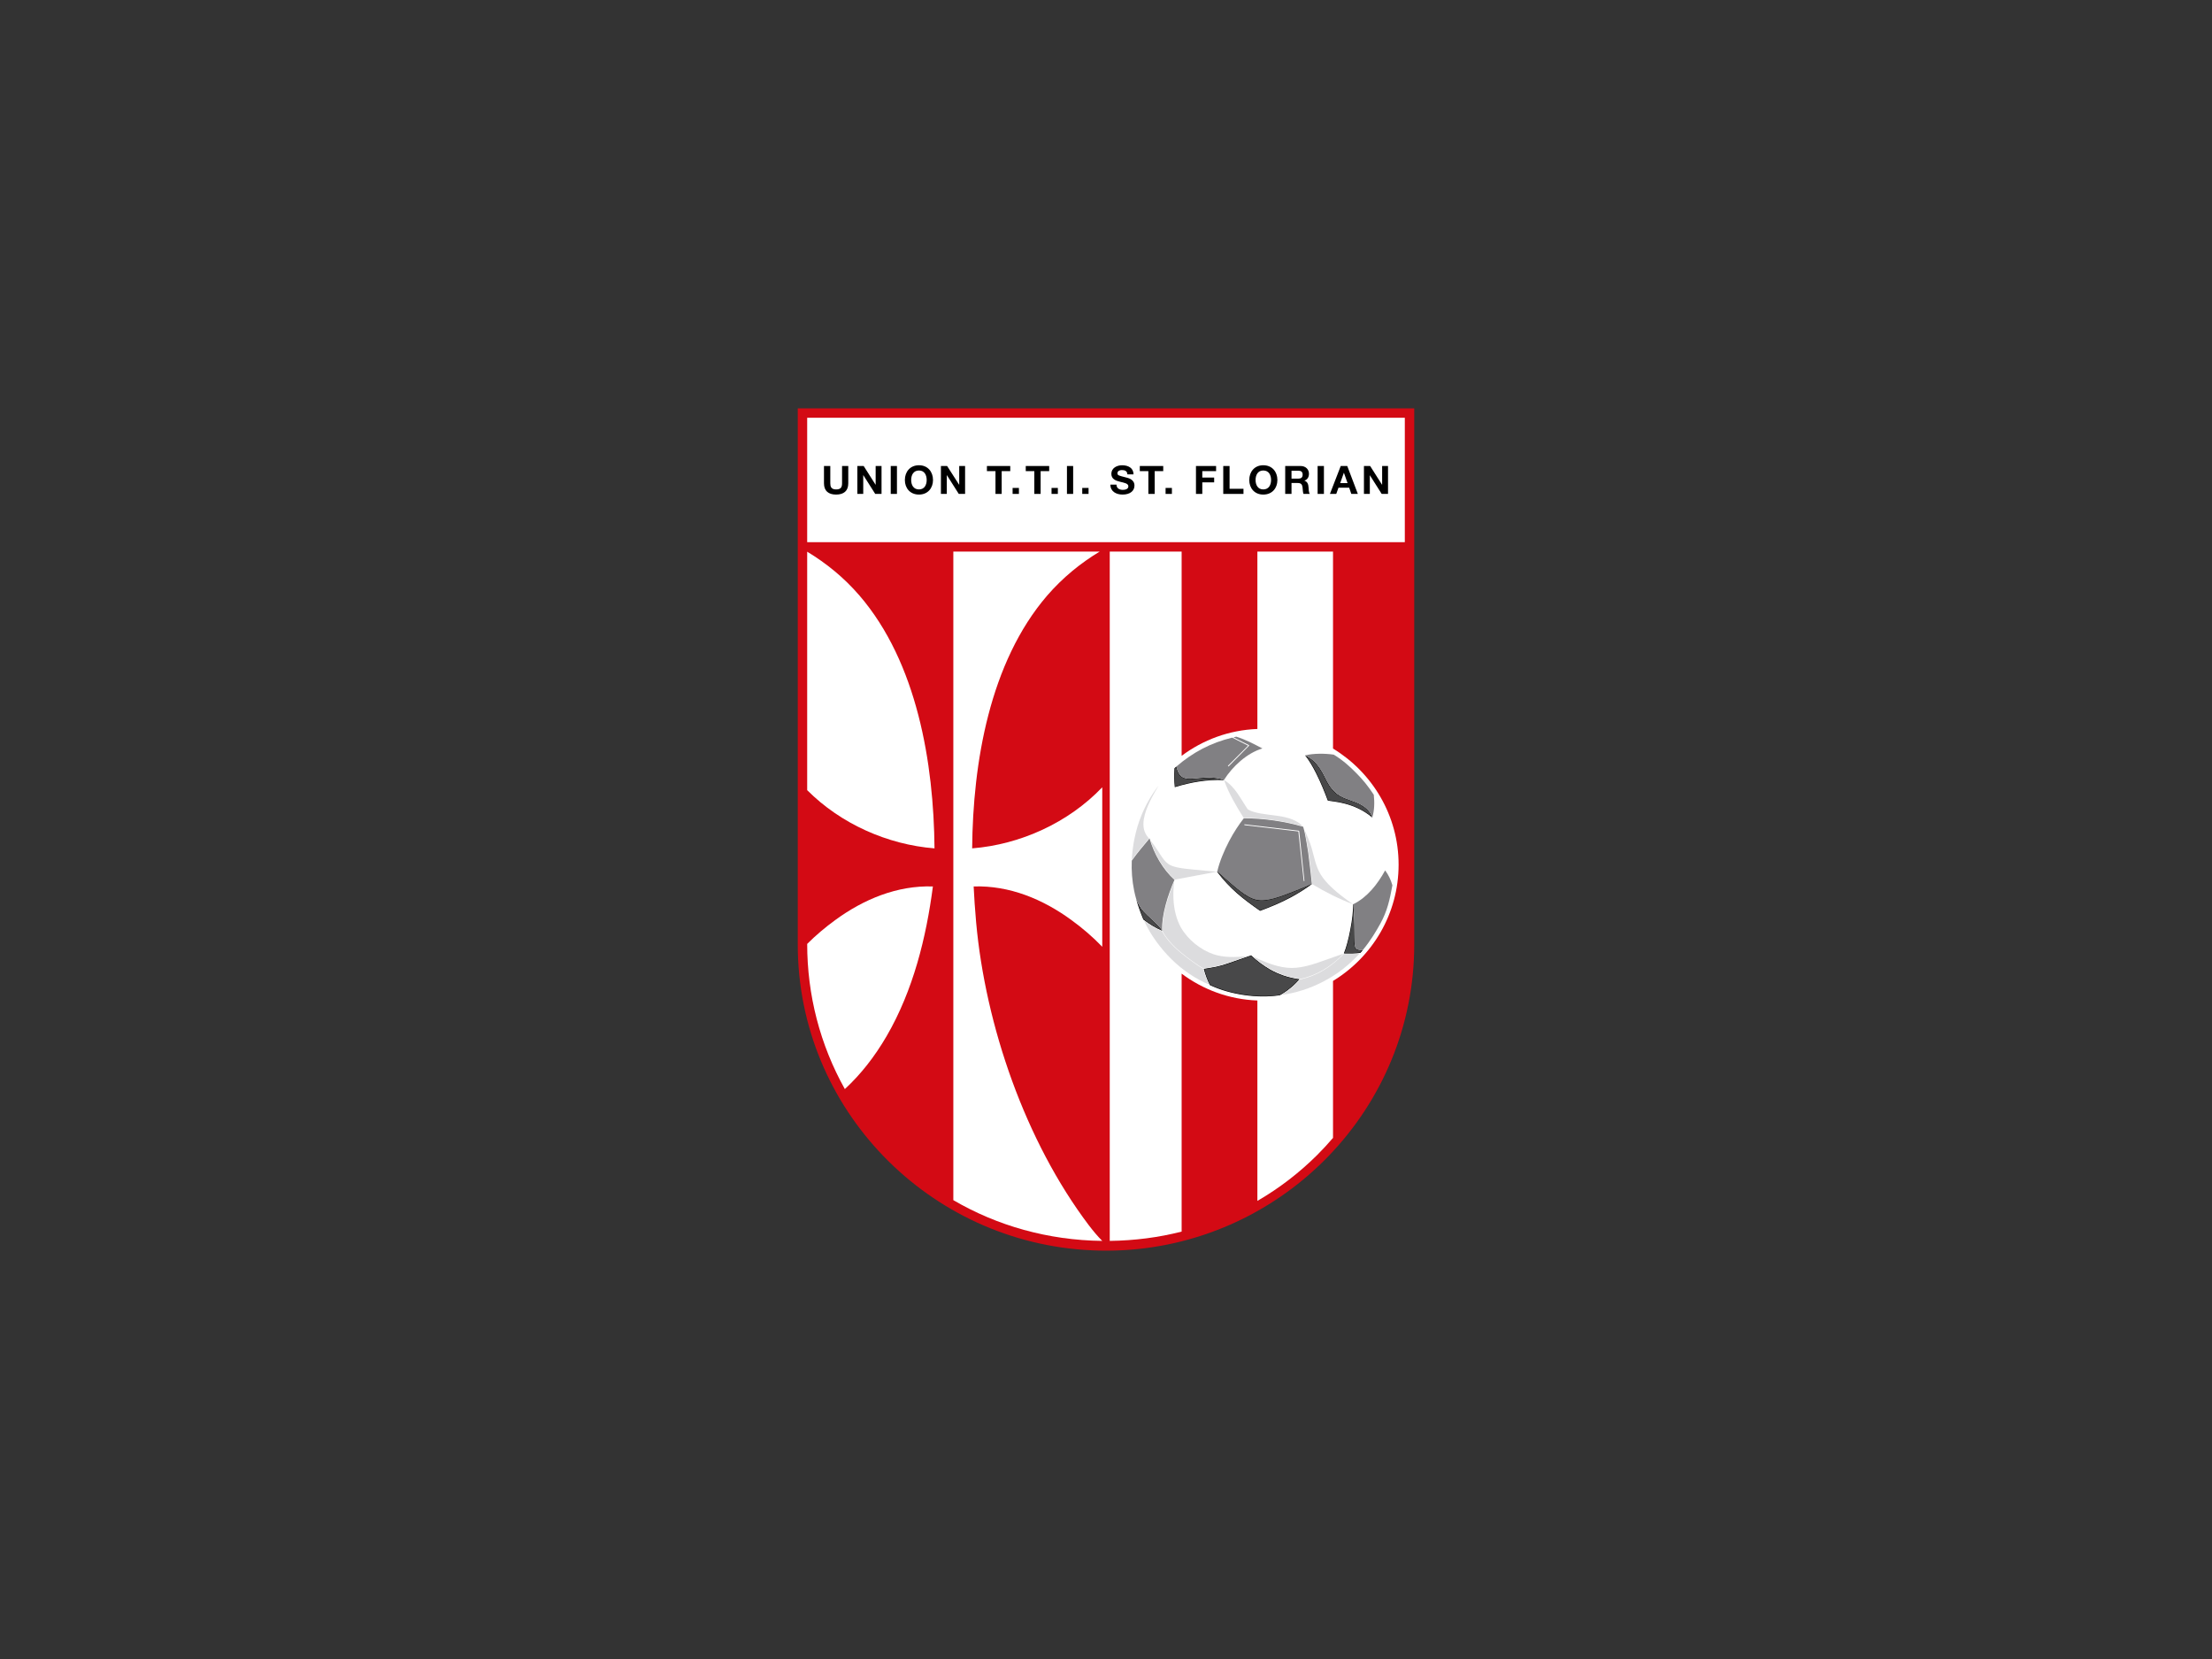 <?xml version="1.0" encoding="UTF-8"?>
<svg xmlns="http://www.w3.org/2000/svg" xmlns:xlink="http://www.w3.org/1999/xlink" width="800pt" height="600pt" viewBox="0 0 800 600" version="1.1">
<rect x="0" y="0" width="800" height="600" fill="#333333" stroke="none"/>
<g id="surface1">
<path style=" stroke:none;fill-rule:nonzero;fill:rgb(82.745%,3.922%,7.843%);fill-opacity:1;" d="M 288.523 147.68 L 511.477 147.68 L 511.477 341.609 C 511.477 400.691 464.656 448.941 406.191 452.152 C 402.398 452.348 398.645 452.387 394.855 452.191 C 335.887 449.523 288.523 401.043 288.523 341.609 "/>
<path style=" stroke:none;fill-rule:nonzero;fill:rgb(100%,100%,100%);fill-opacity:1;" d="M 454.75 434.316 C 462.645 429.754 469.879 424.18 476.344 417.758 C 478.355 415.746 480.289 413.656 482.105 411.527 L 482.105 354.766 C 496.309 346.137 505.824 330.504 505.824 312.703 C 505.824 294.984 496.309 279.352 482.105 270.723 L 482.105 199.488 L 454.75 199.488 L 454.75 263.641 C 444.496 264.027 435.059 267.59 427.355 273.355 L 427.355 199.488 L 401.355 199.488 L 401.355 448.789 C 410.332 448.672 419.035 447.551 427.355 445.422 L 427.355 352.133 C 435.059 357.898 444.496 361.457 454.75 361.844 "/>
<path style=" stroke:none;fill-rule:nonzero;fill:rgb(100%,100%,100%);fill-opacity:1;" d="M 291.93 196.086 L 508.07 196.086 L 508.07 151.086 L 291.93 151.086 Z M 291.93 196.086 "/>
<path style=" stroke:none;fill-rule:nonzero;fill:rgb(0%,0%,0%);fill-opacity:1;" d="M 306.789 168.535 L 304.543 168.535 L 304.543 174.805 C 304.543 176.312 304.004 177.008 302.379 177.008 C 300.559 177.008 300.289 175.926 300.289 174.805 L 300.289 168.535 L 298.004 168.535 L 298.004 174.805 C 298.004 177.551 299.629 178.867 302.379 178.867 C 305.164 178.867 306.789 177.551 306.789 174.805 "/>
<path style=" stroke:none;fill-rule:nonzero;fill:rgb(0%,0%,0%);fill-opacity:1;" d="M 310.078 178.633 L 312.203 178.633 L 312.203 171.863 L 312.242 171.863 L 316.539 178.633 L 318.82 178.633 L 318.82 168.535 L 316.691 168.535 L 316.691 175.305 L 316.656 175.305 L 312.359 168.535 L 310.078 168.535 "/>
<path style=" stroke:none;fill-rule:nonzero;fill:rgb(0%,0%,0%);fill-opacity:1;" d="M 322.148 178.633 L 324.395 178.633 L 324.395 168.535 L 322.148 168.535 Z M 322.148 178.633 "/>
<path style=" stroke:none;fill-rule:nonzero;fill:rgb(0%,0%,0%);fill-opacity:1;" d="M 329.539 173.605 C 329.539 171.863 330.312 170.16 332.363 170.16 C 334.375 170.16 335.148 171.863 335.148 173.605 C 335.148 175.305 334.375 177.008 332.363 177.008 C 330.312 177.008 329.539 175.305 329.539 173.605 M 327.258 173.605 C 327.258 176.547 329.152 178.867 332.363 178.867 C 335.535 178.867 337.434 176.547 337.434 173.605 C 337.434 170.625 335.535 168.262 332.363 168.262 C 329.152 168.262 327.258 170.625 327.258 173.605 "/>
<path style=" stroke:none;fill-rule:nonzero;fill:rgb(0%,0%,0%);fill-opacity:1;" d="M 340.297 178.633 L 342.426 178.633 L 342.426 171.863 L 342.465 171.863 L 346.758 178.633 L 349.039 178.633 L 349.039 168.535 L 346.914 168.535 L 346.914 175.305 L 346.875 175.305 L 342.539 168.535 L 340.297 168.535 "/>
<path style=" stroke:none;fill-rule:nonzero;fill:rgb(0%,0%,0%);fill-opacity:1;" d="M 360.031 178.633 L 362.273 178.633 L 362.273 170.391 L 365.371 170.391 L 365.371 168.535 L 356.934 168.535 L 356.934 170.391 L 360.031 170.391 "/>
<path style=" stroke:none;fill-rule:nonzero;fill:rgb(0%,0%,0%);fill-opacity:1;" d="M 366.223 178.633 L 368.504 178.633 L 368.504 176.469 L 366.223 176.469 Z M 366.223 178.633 "/>
<path style=" stroke:none;fill-rule:nonzero;fill:rgb(0%,0%,0%);fill-opacity:1;" d="M 374.074 178.633 L 376.359 178.633 L 376.359 170.391 L 379.453 170.391 L 379.453 168.535 L 370.98 168.535 L 370.98 170.391 L 374.074 170.391 "/>
<path style=" stroke:none;fill-rule:nonzero;fill:rgb(0%,0%,0%);fill-opacity:1;" d="M 380.305 178.633 L 382.586 178.633 L 382.586 176.469 L 380.305 176.469 Z M 380.305 178.633 "/>
<path style=" stroke:none;fill-rule:nonzero;fill:rgb(0%,0%,0%);fill-opacity:1;" d="M 385.879 178.633 L 388.121 178.633 L 388.121 168.535 L 385.879 168.535 Z M 385.879 178.633 "/>
<path style=" stroke:none;fill-rule:nonzero;fill:rgb(0%,0%,0%);fill-opacity:1;" d="M 391.41 178.633 L 393.691 178.633 L 393.691 176.469 L 391.41 176.469 Z M 391.41 178.633 "/>
<path style=" stroke:none;fill-rule:nonzero;fill:rgb(0%,0%,0%);fill-opacity:1;" d="M 401.586 175.27 C 401.586 177.781 403.715 178.867 405.996 178.867 C 408.781 178.867 410.293 177.473 410.293 175.617 C 410.293 173.332 407.973 172.867 407.234 172.676 C 404.645 172.02 404.141 171.938 404.141 171.164 C 404.141 170.312 404.992 170.004 405.688 170.004 C 406.809 170.004 407.66 170.312 407.738 171.555 L 409.945 171.555 C 409.945 169.191 407.973 168.266 405.805 168.266 C 403.945 168.266 401.934 169.27 401.934 171.359 C 401.934 173.254 403.48 173.836 405.031 174.223 C 406.539 174.609 408.086 174.805 408.086 175.887 C 408.086 176.934 406.887 177.164 406.074 177.164 C 404.875 177.164 403.793 176.621 403.793 175.27 "/>
<path style=" stroke:none;fill-rule:nonzero;fill:rgb(0%,0%,0%);fill-opacity:1;" d="M 415.32 178.633 L 417.605 178.633 L 417.605 170.391 L 420.699 170.391 L 420.699 168.535 L 412.227 168.535 L 412.227 170.391 L 415.32 170.391 "/>
<path style=" stroke:none;fill-rule:nonzero;fill:rgb(0%,0%,0%);fill-opacity:1;" d="M 421.551 178.633 L 423.836 178.633 L 423.836 176.469 L 421.551 176.469 Z M 421.551 178.633 "/>
<path style=" stroke:none;fill-rule:nonzero;fill:rgb(0%,0%,0%);fill-opacity:1;" d="M 432.539 178.633 L 434.824 178.633 L 434.824 174.453 L 439.117 174.453 L 439.117 172.715 L 434.824 172.715 L 434.824 170.391 L 439.816 170.391 L 439.816 168.535 L 432.539 168.535 "/>
<path style=" stroke:none;fill-rule:nonzero;fill:rgb(0%,0%,0%);fill-opacity:1;" d="M 442.406 178.633 L 449.723 178.633 L 449.723 176.777 L 444.691 176.777 L 444.691 168.535 L 442.406 168.535 "/>
<path style=" stroke:none;fill-rule:nonzero;fill:rgb(0%,0%,0%);fill-opacity:1;" d="M 454.094 173.605 C 454.094 171.863 454.867 170.16 456.879 170.16 C 458.93 170.16 459.703 171.863 459.703 173.605 C 459.703 175.305 458.93 177.008 456.879 177.008 C 454.867 177.008 454.094 175.305 454.094 173.605 M 451.812 173.605 C 451.812 176.547 453.707 178.867 456.879 178.867 C 460.09 178.867 461.988 176.547 461.988 173.605 C 461.988 170.625 460.09 168.262 456.879 168.262 C 453.707 168.262 451.812 170.625 451.812 173.605 "/>
<path style=" stroke:none;fill-rule:nonzero;fill:rgb(0%,0%,0%);fill-opacity:1;" d="M 467.094 170.238 L 469.57 170.238 C 470.574 170.238 471.117 170.664 471.117 171.668 C 471.117 172.676 470.574 173.102 469.57 173.102 L 467.094 173.102 Z M 464.812 178.633 L 467.094 178.633 L 467.094 174.688 L 469.34 174.688 C 470.5 174.688 470.926 175.152 471.078 176.195 C 471.195 177.008 471.156 178.016 471.43 178.633 L 473.711 178.633 C 473.285 178.055 473.324 176.891 473.246 176.234 C 473.207 175.227 472.859 174.145 471.777 173.875 L 471.777 173.836 C 472.898 173.41 473.402 172.52 473.402 171.32 C 473.402 169.773 472.238 168.535 470.383 168.535 L 464.812 168.535 "/>
<path style=" stroke:none;fill-rule:nonzero;fill:rgb(0%,0%,0%);fill-opacity:1;" d="M 476.535 178.633 L 478.816 178.633 L 478.816 168.535 L 476.535 168.535 Z M 476.535 178.633 "/>
<path style=" stroke:none;fill-rule:nonzero;fill:rgb(0%,0%,0%);fill-opacity:1;" d="M 486.016 171.012 L 486.055 171.012 L 487.367 174.727 L 484.699 174.727 Z M 480.984 178.633 L 483.27 178.633 L 484.078 176.391 L 487.949 176.391 L 488.723 178.633 L 491.086 178.633 L 487.254 168.535 L 484.895 168.535 "/>
<path style=" stroke:none;fill-rule:nonzero;fill:rgb(0%,0%,0%);fill-opacity:1;" d="M 493.289 178.633 L 495.418 178.633 L 495.418 171.863 L 499.711 178.633 L 501.996 178.633 L 501.996 168.535 L 499.867 168.535 L 499.867 175.305 L 499.828 175.305 L 495.531 168.535 L 493.289 168.535 "/>
<path style=" stroke:none;fill-rule:nonzero;fill:rgb(100%,100%,100%);fill-opacity:1;" d="M 291.93 341.379 C 291.93 359.836 296.574 377.824 305.551 393.883 C 311.355 388.504 316.309 382.199 320.68 374.691 C 330.312 358.094 334.996 338.977 337.395 320.598 C 324.473 320.172 312.32 325.242 302.031 332.785 C 298.469 335.379 295.027 338.281 291.93 341.379 "/>
<path style=" stroke:none;fill-rule:nonzero;fill:rgb(100%,100%,100%);fill-opacity:1;" d="M 291.93 199.527 L 291.93 285.773 C 304.039 297.926 320.949 305.469 337.977 306.824 C 337.703 276.023 331.707 239.613 310.812 215.355 C 305.164 208.816 298.781 203.668 291.93 199.527 "/>
<path style=" stroke:none;fill-rule:nonzero;fill:rgb(100%,100%,100%);fill-opacity:1;" d="M 344.785 434.047 C 360.609 443.293 379.027 448.559 398.645 448.789 C 396.98 447.125 395.355 445.191 393.77 443.102 C 370.824 412.727 356.391 370.898 353.027 333.523 C 352.602 328.84 352.328 324.508 352.137 320.598 C 365.098 320.172 377.25 325.242 387.539 332.785 C 391.488 335.652 395.277 338.902 398.645 342.422 L 398.645 284.73 C 386.457 297.5 369.086 305.43 351.594 306.824 C 351.863 276.023 357.863 239.613 378.758 215.355 C 384.445 208.816 390.828 203.629 397.719 199.488 L 344.785 199.488 "/>
<path style=" stroke:none;fill-rule:nonzero;fill:rgb(50.589%,50.197%,51.373%);fill-opacity:1;" d="M 474.445 319.633 C 474.289 318.047 473.75 313.016 473.129 308.293 C 472.781 306.051 472.395 303.805 471.969 301.602 C 471.773 300.672 471.582 299.938 471.312 299.008 C 464.5 296.996 456.84 295.949 449.84 295.949 C 448.094 298.156 446.199 301.02 444.535 304.191 C 442.68 307.754 441.055 311.621 440.242 315.184 C 443.531 318.082 446.16 320.445 448.52 322.262 C 450.688 323.887 452.699 325.125 454.867 325.473 C 459.664 326.211 466.668 322.727 471.66 320.871 C 472.551 320.523 473.48 320.098 474.445 319.633 "/>
<path style=" stroke:none;fill-rule:nonzero;fill:rgb(0%,0%,0%);fill-opacity:1;" d="M 437.57 356.273 C 437.027 355.23 436.602 354.301 436.293 353.371 C 435.906 352.402 435.637 351.398 435.363 350.395 L 435.441 350.395 C 436.914 350.16 438.344 349.926 439.738 349.656 C 441.168 349.348 442.523 348.961 443.879 348.496 L 452.469 345.516 C 453.551 346.523 454.715 347.488 455.914 348.379 C 456.996 349.191 458.117 349.891 459.199 350.547 C 460.789 351.438 462.414 352.211 464.152 352.789 C 466.051 353.449 467.984 353.875 469.957 354.145 C 468.949 355.344 467.867 356.43 466.629 357.395 C 465.469 358.363 464.191 359.215 462.875 359.949 C 458.582 360.566 454.246 360.492 449.953 359.871 C 445.695 359.254 441.441 358.09 437.57 356.273 "/>
<path style=" stroke:none;fill-rule:nonzero;fill:rgb(28.235%,28.235%,28.627%);fill-opacity:1;" d="M 437.648 356.156 C 441.324 357.859 445.621 359.059 449.992 359.719 C 454.441 360.375 458.969 360.414 462.84 359.836 C 464.113 359.059 465.352 358.246 466.551 357.281 C 467.672 356.391 468.758 355.383 469.688 354.262 C 467.672 353.953 465.855 353.527 464.113 352.945 C 462.375 352.328 460.711 351.594 459.121 350.664 C 458.039 350.004 456.918 349.309 455.836 348.496 C 454.711 347.684 453.59 346.754 452.43 345.672 L 443.918 348.652 C 442.562 349.113 441.172 349.465 439.777 349.773 C 438.422 350.082 436.992 350.312 435.559 350.508 C 435.828 351.516 436.102 352.402 436.41 353.297 C 436.758 354.223 437.145 355.152 437.648 356.156 "/>
<path style=" stroke:none;fill-rule:nonzero;fill:rgb(0%,0%,0%);fill-opacity:1;" d="M 425.461 277.223 C 425.227 277.418 424.996 277.648 424.766 277.844 C 424.609 280.629 424.648 282.254 424.879 284.691 C 430.645 282.91 436.566 281.867 442.641 282.137 C 442.641 282.098 442.68 282.059 442.68 282.059 C 436.332 279.934 430.914 282.641 427.859 281.172 C 426.699 280.59 425.926 279.391 425.461 277.223 "/>
<path style=" stroke:none;fill-rule:nonzero;fill:rgb(28.235%,28.235%,28.627%);fill-opacity:1;" d="M 425.383 277.496 C 425.344 277.535 425.266 277.574 425.227 277.648 C 425.152 277.727 425.035 277.805 424.918 277.922 C 424.84 279.273 424.805 280.355 424.805 281.402 C 424.84 282.41 424.879 283.375 424.996 284.496 C 427.82 283.645 430.723 282.949 433.625 282.488 C 436.332 282.062 439.117 281.867 441.867 281.945 C 438.695 281.055 435.754 281.363 433.238 281.598 C 431.031 281.789 429.176 281.98 427.781 281.285 C 427.199 281.016 426.699 280.551 426.273 279.895 C 425.887 279.273 425.613 278.5 425.383 277.496 "/>
<path style=" stroke:none;fill-rule:nonzero;fill:rgb(50.589%,50.197%,51.373%);fill-opacity:1;" d="M 447.129 266.43 C 446.781 266.508 446.434 266.582 446.086 266.66 L 451.691 269.484 C 451.773 269.523 451.812 269.641 451.73 269.719 L 444.305 277.223 L 444.07 276.992 L 451.383 269.68 L 445.656 266.777 C 437.996 268.594 431.305 272.156 425.461 277.223 C 425.926 279.391 426.699 280.59 427.859 281.172 C 430.914 282.641 436.332 279.934 442.68 282.059 C 445.773 277.184 450.922 272.387 456.57 270.684 C 453.242 268.98 450.766 267.59 447.129 266.43 "/>
<path style=" stroke:none;fill-rule:nonzero;fill:rgb(0%,0%,0%);fill-opacity:1;" d="M 410.871 324.973 C 411.492 327.332 412.344 329.73 413.504 332.555 C 415.746 334.297 417.801 335.535 420.312 336.617 L 420.312 336.539 C 419.426 335.262 418.301 334.258 417.219 333.211 C 415.711 331.664 413.891 330.234 412.691 328.531 C 411.918 327.449 411.336 326.211 410.871 324.973 "/>
<path style=" stroke:none;fill-rule:nonzero;fill:rgb(28.235%,28.235%,28.627%);fill-opacity:1;" d="M 411.645 327.102 C 411.801 327.562 411.957 328.066 412.109 328.531 C 412.574 329.77 413.078 331.086 413.621 332.438 C 414.742 333.328 415.789 334.062 416.871 334.723 C 417.875 335.301 418.883 335.844 419.965 336.348 C 419.309 335.457 418.535 334.684 417.758 333.949 C 417.062 333.25 416.367 332.555 415.633 331.895 C 414.508 330.852 413.387 329.809 412.539 328.609 C 412.227 328.145 411.918 327.641 411.645 327.102 "/>
<path style=" stroke:none;fill-rule:nonzero;fill:rgb(50.589%,50.197%,51.373%);fill-opacity:1;" d="M 409.324 311.273 C 409.172 314.836 409.441 318.508 410.176 322.105 C 410.371 323.074 410.602 324.004 410.871 324.969 C 411.336 326.211 411.918 327.445 412.691 328.531 C 413.891 330.234 415.711 331.664 417.219 333.211 C 418.301 334.258 419.426 335.262 420.312 336.539 C 420.043 331.008 422.363 323.77 424.762 318.199 C 420.586 314.445 417.371 308.875 415.746 303.227 C 413.234 306.281 411.605 308.062 409.324 311.273 "/>
<path style=" stroke:none;fill-rule:nonzero;fill:rgb(86.275%,86.275%,87.059%);fill-opacity:1;" d="M 418.996 284.148 C 416.328 287.594 414.316 291.23 412.809 294.906 C 410.641 300.246 409.598 305.777 409.324 311.039 C 411.027 308.645 412.383 307.02 414.047 305.043 C 414.512 304.504 415.012 303.922 415.555 303.227 C 413.621 301.176 413.27 298.855 413.695 296.184 C 414.434 291.926 416.871 287.824 418.996 284.148 "/>
<path style=" stroke:none;fill-rule:nonzero;fill:rgb(86.275%,86.275%,87.059%);fill-opacity:1;" d="M 440.125 315.258 C 436.914 314.988 434.164 314.758 431.922 314.523 C 426.852 314.059 424.145 313.594 422.559 312.473 C 420.391 310.965 419.387 308.18 416.098 303.922 C 416.91 306.555 418.07 309.145 419.539 311.508 C 421.012 313.984 422.754 316.227 424.879 318.121 C 424.879 318.121 438.5 315.57 440.125 315.258 "/>
<path style=" stroke:none;fill-rule:nonzero;fill:rgb(86.275%,86.275%,87.059%);fill-opacity:1;" d="M 413.695 332.863 C 416.176 338.242 419.734 343.004 423.758 346.988 C 427.742 350.895 432.504 354.105 437.301 356.078 C 437.105 355.652 436.914 355.266 436.719 354.844 C 436.488 354.34 436.332 353.875 436.141 353.41 C 435.984 352.906 435.789 352.441 435.637 351.938 C 435.52 351.438 435.363 350.973 435.25 350.469 C 434.98 350.312 434.746 350.16 434.516 350.004 C 433.625 349.465 432.539 348.727 431.422 347.914 C 429.988 346.91 428.438 345.711 426.93 344.473 C 425.461 343.273 424.105 341.918 422.945 340.602 C 421.82 339.285 420.895 337.973 420.312 336.848 L 420.312 336.812 L 420.234 336.773 C 418.996 336.23 417.84 335.648 416.715 334.953 C 415.711 334.336 414.703 333.676 413.695 332.863 "/>
<path style=" stroke:none;fill-rule:nonzero;fill:rgb(86.275%,86.275%,87.059%);fill-opacity:1;" d="M 420.469 336.773 C 421.551 339.016 424.105 341.961 427.047 344.395 C 429.988 346.832 433.16 349.078 435.25 350.277 C 436.758 350.043 438.23 349.812 439.738 349.504 C 441.094 349.191 442.484 348.844 443.801 348.379 L 451.27 345.785 C 446.934 346.254 442.523 346.367 438.809 345.09 C 434.203 343.504 429.68 339.906 427.125 335.496 C 426.312 334.062 425.691 332.438 425.227 330.699 C 424.301 327.215 424.145 323.191 424.648 318.816 C 423.449 321.758 422.25 325.129 421.438 328.414 C 420.738 331.199 420.391 333.91 420.469 336.773 "/>
<path style=" stroke:none;fill-rule:nonzero;fill:rgb(86.275%,86.275%,87.059%);fill-opacity:1;" d="M 470.266 354.027 C 471.117 353.875 471.891 353.68 472.703 353.41 C 475.371 352.559 477.93 351.32 480.25 349.734 C 482.262 348.379 484.234 346.715 485.859 344.898 C 478.355 347.488 473.672 349.578 468.758 350.004 C 464.5 350.391 459.977 349.191 453.164 345.941 C 454.559 347.219 456.066 348.379 457.652 349.387 C 459.703 350.742 461.871 351.863 464.23 352.676 C 466.203 353.332 468.176 353.758 470.266 354.027 "/>
<path style=" stroke:none;fill-rule:nonzero;fill:rgb(0%,0%,0%);fill-opacity:1;" d="M 472.008 273.199 C 473.363 274.863 474.715 277.148 475.953 279.586 C 477.656 282.949 479.129 286.625 480.211 289.527 C 481.797 289.953 489.691 290.031 496.309 295.68 C 495.922 294.48 495.109 292.816 492.594 291.27 C 489.73 289.488 486.285 289.18 483.578 287.129 C 482.922 286.625 482.379 286.047 481.797 285.387 C 480.172 283.492 479.438 281.48 478.277 279.391 C 476.457 276.141 474.328 274.207 472.008 273.199 "/>
<path style=" stroke:none;fill-rule:nonzero;fill:rgb(28.235%,28.235%,28.627%);fill-opacity:1;" d="M 472.512 273.586 C 473.902 275.406 475.066 277.457 476.109 279.508 C 476.961 281.211 477.734 282.949 478.469 284.691 C 479.168 286.355 479.785 287.98 480.328 289.41 C 480.559 289.488 480.984 289.527 481.527 289.605 C 484.391 289.992 490.543 290.805 495.996 295.254 C 495.34 293.551 494.062 292.312 492.516 291.387 C 491.238 290.574 489.809 290.07 488.375 289.566 C 486.672 288.949 484.969 288.367 483.5 287.246 C 482.805 286.742 482.262 286.125 481.684 285.465 C 480.52 284.148 479.824 282.758 479.09 281.285 C 478.82 280.707 478.508 280.086 478.16 279.469 C 476.805 277.07 474.988 274.863 472.512 273.586 "/>
<path style=" stroke:none;fill-rule:nonzero;fill:rgb(50.589%,50.197%,51.373%);fill-opacity:1;" d="M 496.848 287.438 C 494.797 284.305 492.824 281.906 490.621 279.699 C 488.297 277.34 485.898 275.098 482.379 272.93 C 479.281 272.465 474.988 272.426 472.008 273.199 C 474.328 274.207 476.457 276.141 478.277 279.391 C 479.438 281.48 480.172 283.492 481.797 285.387 C 482.379 286.047 482.922 286.625 483.578 287.129 C 486.285 289.18 489.73 289.488 492.594 291.27 C 495.105 292.816 495.922 294.48 496.309 295.68 C 497.078 293.051 497.16 290.301 496.848 287.438 "/>
<path style=" stroke:none;fill-rule:nonzero;fill:rgb(100%,100%,100%);fill-opacity:1;" d="M 450.031 298.117 L 469.727 300.438 C 469.801 300.438 469.84 300.516 469.879 300.594 L 471.773 318.625 L 471.504 318.664 L 469.57 300.711 L 450.07 298.43 "/>
<path style=" stroke:none;fill-rule:nonzero;fill:rgb(0%,0%,0%);fill-opacity:1;" d="M 474.445 319.746 L 474.445 319.633 C 473.48 320.098 472.551 320.52 471.66 320.871 C 466.668 322.727 459.664 326.211 454.867 325.473 C 452.699 325.125 450.688 323.887 448.52 322.262 C 446.16 320.441 443.531 318.082 440.242 315.184 C 440.242 315.258 440.242 315.297 440.203 315.336 C 444.883 321.488 449.371 324.973 455.719 329.422 C 459.512 328.027 463.262 326.48 466.863 324.547 C 469.34 323.191 471.852 321.684 474.445 319.746 "/>
<path style=" stroke:none;fill-rule:nonzero;fill:rgb(28.235%,28.235%,28.627%);fill-opacity:1;" d="M 473.633 320.172 C 473.48 320.25 473.285 320.328 473.094 320.406 C 472.629 320.598 472.16 320.793 471.699 320.984 C 470.77 321.336 469.766 321.758 468.719 322.184 C 464.152 324.043 458.773 326.211 454.828 325.629 C 453.746 325.438 452.66 325.047 451.617 324.469 C 450.57 323.926 449.527 323.191 448.445 322.379 C 446.434 320.832 444.266 318.934 441.672 316.613 C 441.246 316.266 440.898 316.031 440.668 315.723 C 442.91 318.625 445.039 320.793 447.438 322.883 C 449.914 325.086 452.586 327.062 455.719 329.266 C 457.613 328.57 459.473 327.836 461.289 327.062 C 463.188 326.246 465.004 325.359 466.785 324.391 C 468.023 323.734 469.262 323.035 470.539 322.223 C 471.543 321.605 472.59 320.906 473.633 320.172 "/>
<path style=" stroke:none;fill-rule:nonzero;fill:rgb(86.275%,86.275%,87.059%);fill-opacity:1;" d="M 442.68 282.098 C 444.305 286.781 447.129 291.617 449.797 295.797 C 453.473 295.797 457.148 296.066 460.785 296.609 C 464.348 297.113 467.828 297.848 471.117 298.812 C 469.223 296.648 465.742 295.562 462.066 295.062 C 457.887 294.48 453.59 294.172 451.27 292.699 C 448.559 288.754 446.781 284.574 442.68 282.098 "/>
<path style=" stroke:none;fill-rule:nonzero;fill:rgb(86.275%,86.275%,87.059%);fill-opacity:1;" d="M 474.602 319.785 C 479.203 322.57 484.391 325.164 489.305 327.02 C 483.309 322.844 479.629 319.516 477.617 316.227 C 475.801 313.172 475.297 309.883 474.328 306.555 C 473.746 304.539 472.898 302.645 471.812 300.168 C 473.129 306.516 474.059 313.363 474.602 319.785 "/>
<path style=" stroke:none;fill-rule:nonzero;fill:rgb(86.275%,86.275%,87.059%);fill-opacity:1;" d="M 463.34 359.836 C 468.449 359.215 473.789 357.512 478.738 354.918 C 483.848 352.25 487.949 348.961 491.82 344.742 C 490.93 344.898 490 344.977 489.07 344.977 C 488.066 345.016 487.02 344.977 486.016 344.977 C 485.398 345.633 484.738 346.254 484.078 346.871 C 481.684 349.039 479.09 350.855 476.188 352.211 C 474.215 353.141 472.16 353.836 470.074 354.262 C 468.176 356.508 465.855 358.324 463.34 359.836 "/>
<path style=" stroke:none;fill-rule:nonzero;fill:rgb(0%,0%,0%);fill-opacity:1;" d="M 492.051 344.59 C 492.281 344.277 492.555 343.969 492.824 343.66 C 491.586 343.582 490.812 343.504 490.387 343.004 C 489.922 342.461 489.883 341.34 489.848 339.324 C 489.809 336.926 489.848 333.02 489.496 326.984 C 489.461 327.023 489.422 327.062 489.344 327.062 C 489.422 329.344 489.031 332.824 488.336 336.309 C 487.719 339.598 486.867 342.809 486.016 344.82 C 488.066 344.859 490.078 344.898 492.051 344.59 "/>
<path style=" stroke:none;fill-rule:nonzero;fill:rgb(28.235%,28.235%,28.627%);fill-opacity:1;" d="M 491.973 344.434 C 492.051 344.316 492.168 344.16 492.324 344.008 C 492.398 343.93 492.438 343.855 492.516 343.773 C 492.051 343.738 491.625 343.699 491.277 343.621 C 490.852 343.543 490.504 343.391 490.27 343.078 C 490.039 342.809 489.883 342.344 489.809 341.727 C 489.73 341.145 489.73 340.332 489.691 339.328 L 489.691 337.586 C 489.652 335.188 489.652 331.742 489.535 327.137 L 489.496 327.137 C 489.535 328.262 489.461 329.613 489.305 331.086 C 489.109 332.746 488.84 334.527 488.492 336.348 C 488.184 338.047 487.793 339.711 487.371 341.223 C 487.02 342.535 486.633 343.738 486.246 344.664 C 487.176 344.703 488.145 344.703 489.07 344.703 C 490.039 344.664 491.004 344.59 491.973 344.434 "/>
<path style=" stroke:none;fill-rule:nonzero;fill:rgb(50.589%,50.197%,51.373%);fill-opacity:1;" d="M 492.824 343.66 C 495.883 339.945 497.66 336.812 499.211 334.062 C 501.723 329.496 502.613 325.473 503.582 320.172 C 503 318.199 502.148 316.344 500.949 314.797 C 498.203 319.824 494.449 324.547 489.496 326.98 C 489.848 333.02 489.805 336.926 489.848 339.324 C 489.883 341.34 489.922 342.461 490.387 343.004 C 490.812 343.504 491.586 343.582 492.824 343.66 "/>
</g>
</svg>
